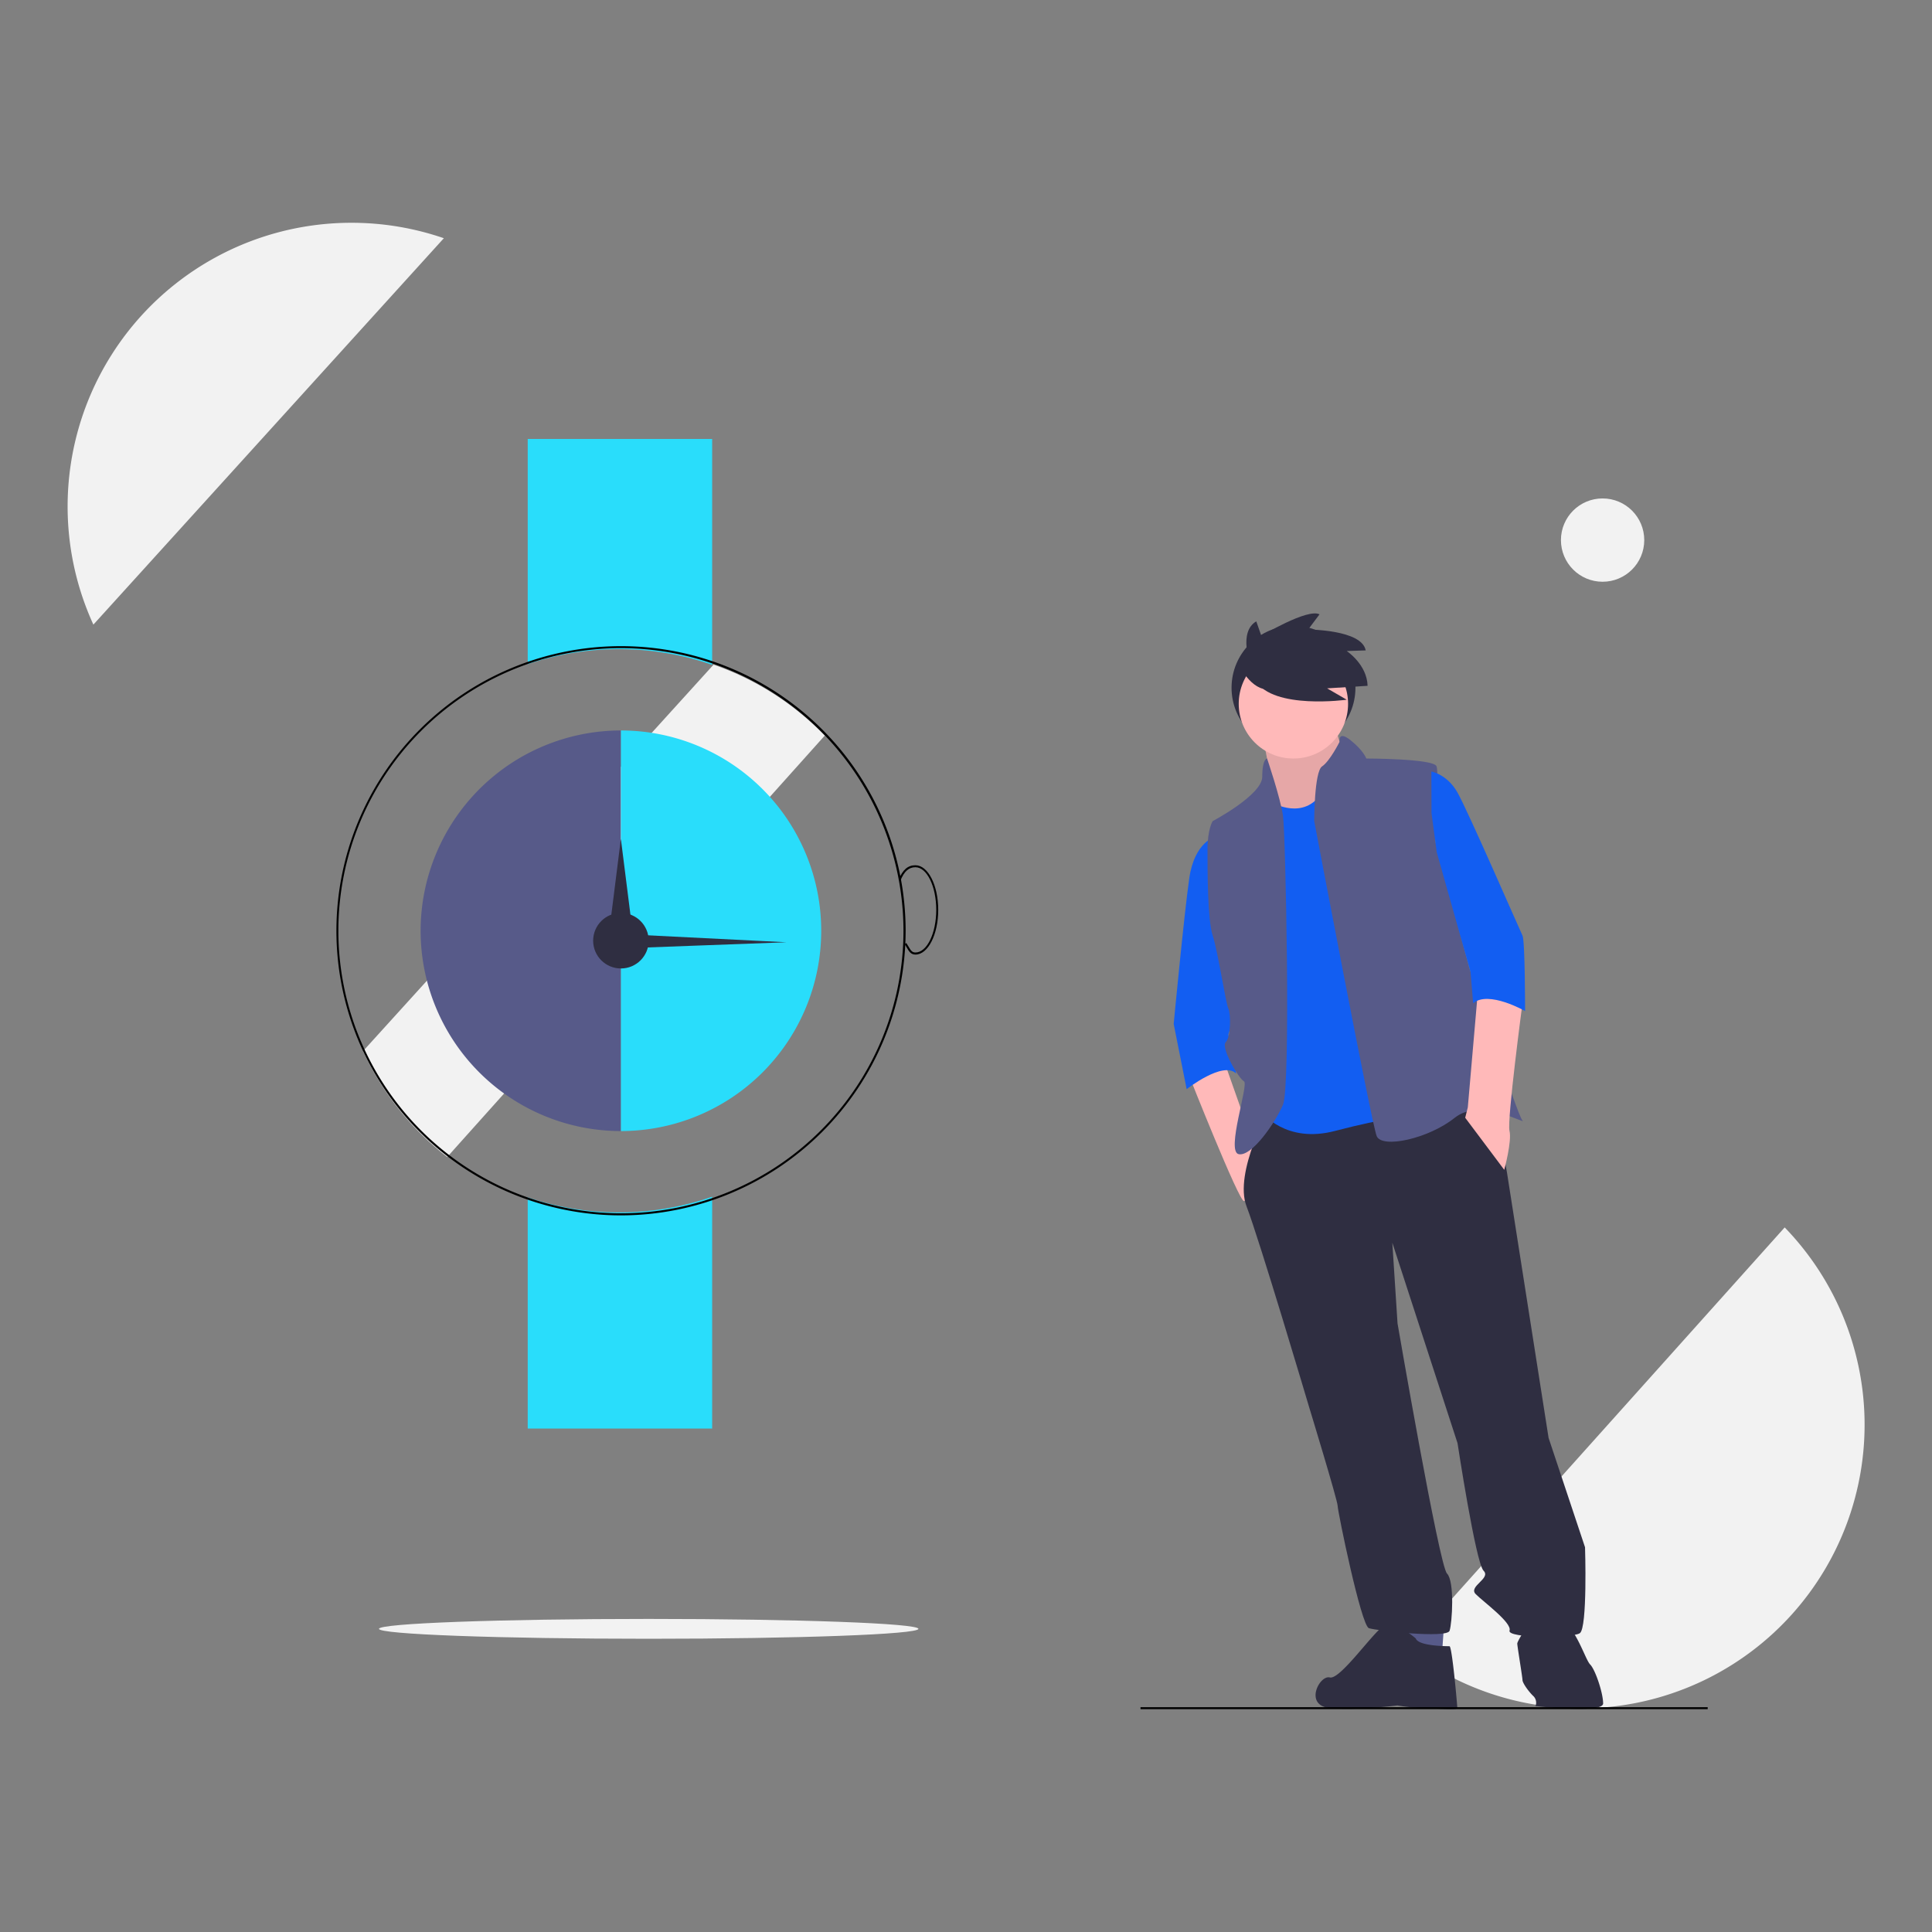 <?xml version="1.0" encoding="utf-8"?><svg id="Layer_1" data-name="Layer 1" xmlns="http://www.w3.org/2000/svg" viewBox="0 0 800 800"><rect x="0" y="0" width="800" height="800" fill="#808080" stroke="none"/><defs><style>.cls-1{fill:#f2f2f2;}.cls-2{fill:#29ddfb;}.cls-3{fill:#575a89;}.cls-4{fill:#2f2e41;}.cls-5{fill:#ffb9b9;}.cls-6{opacity:0.1;isolation:isolate;}.cls-7{fill:#125ef2;}</style></defs><title>Right on time</title><path class="cls-1" d="M582.65,682.72A117.43,117.43,0,0,0,739,508.25Z"/><path class="cls-1" d="M295.47,275.22l-145.12,160a117.85,117.85,0,0,0,34.84,43.86L341.51,304.6A117.45,117.45,0,0,0,295.47,275.22Z"/><path class="cls-2" d="M294.89,275.3V181.76H218.52V275A118,118,0,0,1,294.89,275.3Z"/><path class="cls-2" d="M218.52,495.81v95.72h76.37v-96A117.88,117.88,0,0,1,218.52,495.81Z"/><path d="M257.11,503.26A117.85,117.85,0,1,1,375,385.41,118,118,0,0,1,257.11,503.26Zm0-234.87a117,117,0,1,0,117,117A117.16,117.16,0,0,0,257.11,268.39Z"/><path class="cls-3" d="M174.17,385.41a82.94,82.94,0,0,0,82.94,82.94h0V302.47A83,83,0,0,0,174.17,385.41Z"/><path class="cls-2" d="M257.11,302.47V468.35a82.94,82.94,0,1,0,0-165.88Z"/><circle class="cls-4" cx="257.11" cy="389.52" r="11.5"/><polygon class="cls-4" points="257.09 347.36 259.96 370.08 262.82 392.81 257.09 392.81 251.36 392.81 254.23 370.08 257.09 347.36"/><polygon class="cls-4" points="325.66 390.17 288.29 391.56 250.91 392.96 250.94 389.7 250.96 386.43 288.31 388.3 325.66 390.17"/><path d="M379.06,395.27c-1.9,0-2.67-1.31-3.64-3-.24-.41-.51-.86-.81-1.34l.69-.44c.31.48.58.94.83,1.36,1,1.65,1.5,2.56,2.93,2.56,4.75,0,8.62-7.92,8.62-17.66s-3.87-17.65-8.62-17.65c-2.75,0-4.65,1.69-6.19,5.49l-.76-.31c1.68-4.15,3.82-6,6.95-6,5.21,0,9.44,8.29,9.44,18.48S384.27,395.27,379.06,395.27Z"/><ellipse class="cls-1" cx="268.61" cy="674.47" rx="111.68" ry="4.11"/><circle class="cls-1" cx="663.6" cy="223.64" r="17.25"/><path class="cls-1" d="M145.43,92.25A117.47,117.47,0,0,0,38.67,258.64l145.12-160A117.29,117.29,0,0,0,145.43,92.25Z"/><circle class="cls-4" cx="535.61" cy="284.78" r="25.65"/><path class="cls-5" d="M492.45,445.59s20.48,51.74,22.64,51.74,5.39-19.4,5.39-19.4l-12.94-36.65Z"/><path class="cls-5" d="M522.63,304.39S528,327,525.87,331.33s4.31,10.78,4.31,10.78h15.09l10.78-17.24,2.16-7.55s-6.47-17.25-5.39-19.4S522.63,304.39,522.63,304.39Z"/><path class="cls-6" d="M522.63,304.39S528,327,525.87,331.33s4.31,10.78,4.31,10.78h15.09l10.78-17.24,2.16-7.55s-6.47-17.25-5.39-19.4S522.63,304.39,522.63,304.39Z"/><polygon class="cls-3" points="583 670.88 583 682.74 597.01 685.97 598.09 670.88 583 670.88"/><path class="cls-4" d="M525.87,458.53s-15.09,27-9.7,41,25.87,83,25.87,83,11.85,38.81,11.85,41,9.71,49.59,12.94,50.66,32.34,4.32,33.41,1.08,2.16-20.48-1.07-23.71S578.69,548,578.69,548l-2.16-33.42,27,83s7.54,49.59,10.78,52.82-6.47,6.47-3.24,9.7,15.09,11.86,14,15.09,25.87,3.24,29.1,1.08,2.16-35.57,2.16-35.57l-15.09-45.28L624,485.48s-5.39-32.34-9.7-32.34S525.87,458.53,525.87,458.53Z"/><path class="cls-4" d="M586.23,678.43s-8.62-7.55-12.93-5.39S555,695.67,550.66,694.59s-10.78,11.6,0,12.68,28-1.08,28-1.08a81,81,0,0,0,10.78,1.08c4.31,0,14,1.08,14,0s-2.16-25.61-3.24-25.61S587.31,681.66,586.23,678.43Z"/><path class="cls-4" d="M645.52,670.88s-10.78-2.16-11.86,0-5.39,8.62-5.39,9.7,2.16,14,2.16,15.09,2.15,4.31,4.31,6.47a3.81,3.81,0,0,1,1.08,4.31s28,3.23,28-1.08-3.23-14-5.39-16.17S652,672,645.52,670.88Z"/><circle class="cls-5" cx="535.57" cy="291.45" r="22.64"/><path class="cls-7" d="M527,332.41s12.93,7.55,20.48-4.31,31.26,23.71,31.26,23.71l6.46,110s-11.85,1.08-32.33,6.47-30.19-7.55-30.19-7.55l-1.07-62.51,2.15-29.11-3.23-23.71,2.15-14Z"/><path class="cls-7" d="M503.23,346.42s-8.62,2.16-10.78,17.25S486,424,486,424L491.37,451s15.1-11.85,20.48-6.46l-3.23-16.17,3.23-9.7-9.7-42Z"/><path class="cls-3" d="M524.67,314.09s-2,0-2,7.54S502.15,340,502.15,340,500,343.19,500,351.81s0,29.11,2.15,35.58,5.39,28,6.47,30.18,1.08,11.85-1.08,14,5.39,15.09,7.55,16.17-7.55,29.1-2.16,30.18S528,465,531.26,457.45s1.08-112.1,0-119.65S524.67,314.09,524.67,314.09Z"/><path class="cls-3" d="M554.7,307.15s-.81-4.92,4.58-.61,6.47,7.55,6.47,7.55,28,0,29.1,3.23-.64,30.75-.64,30.75l14.17,52.67s19.89,61,22,63.18-17.25-9.7-28-1.08-30.18,12.94-32.34,7.55S544.19,340,544.19,340s0-20.48,3.24-22.64S554.7,307.15,554.7,307.15Z"/><path class="cls-5" d="M612.1,408.94l-4.31,49.59-1.08,4.31,16.17,21.56s3.23-11.86,2.16-16.17,5.39-52.82,5.39-52.82Z"/><path class="cls-4" d="M517.85,275.36s-5.24-13.62,2.35-18.07l2.1,6s19.11-11.52,24.09-8.9l-4.72,6.29s22.26,0,23.83,8.64l-7.85.26s8.38,5.5,8.64,14.4l-16.76,1.05,8.12,4.71s-30.38,4.19-37.71-7.85Z"/><path class="cls-4" d="M513.31,275.9s6,12.07,14.08,9.05,0-14.08,0-14.08L522,268.19Z"/><rect x="472.26" y="706.91" width="234.86" height="0.82"/><path class="cls-7" d="M592.7,319.48s6.47,1.07,10.78,8.62,25.87,57.13,26.95,59.29,1.07,31.26,1.07,31.26S616.41,410,610,415.41l-1.08-12.93-14-49.59-2.16-16.17Z"/></svg>